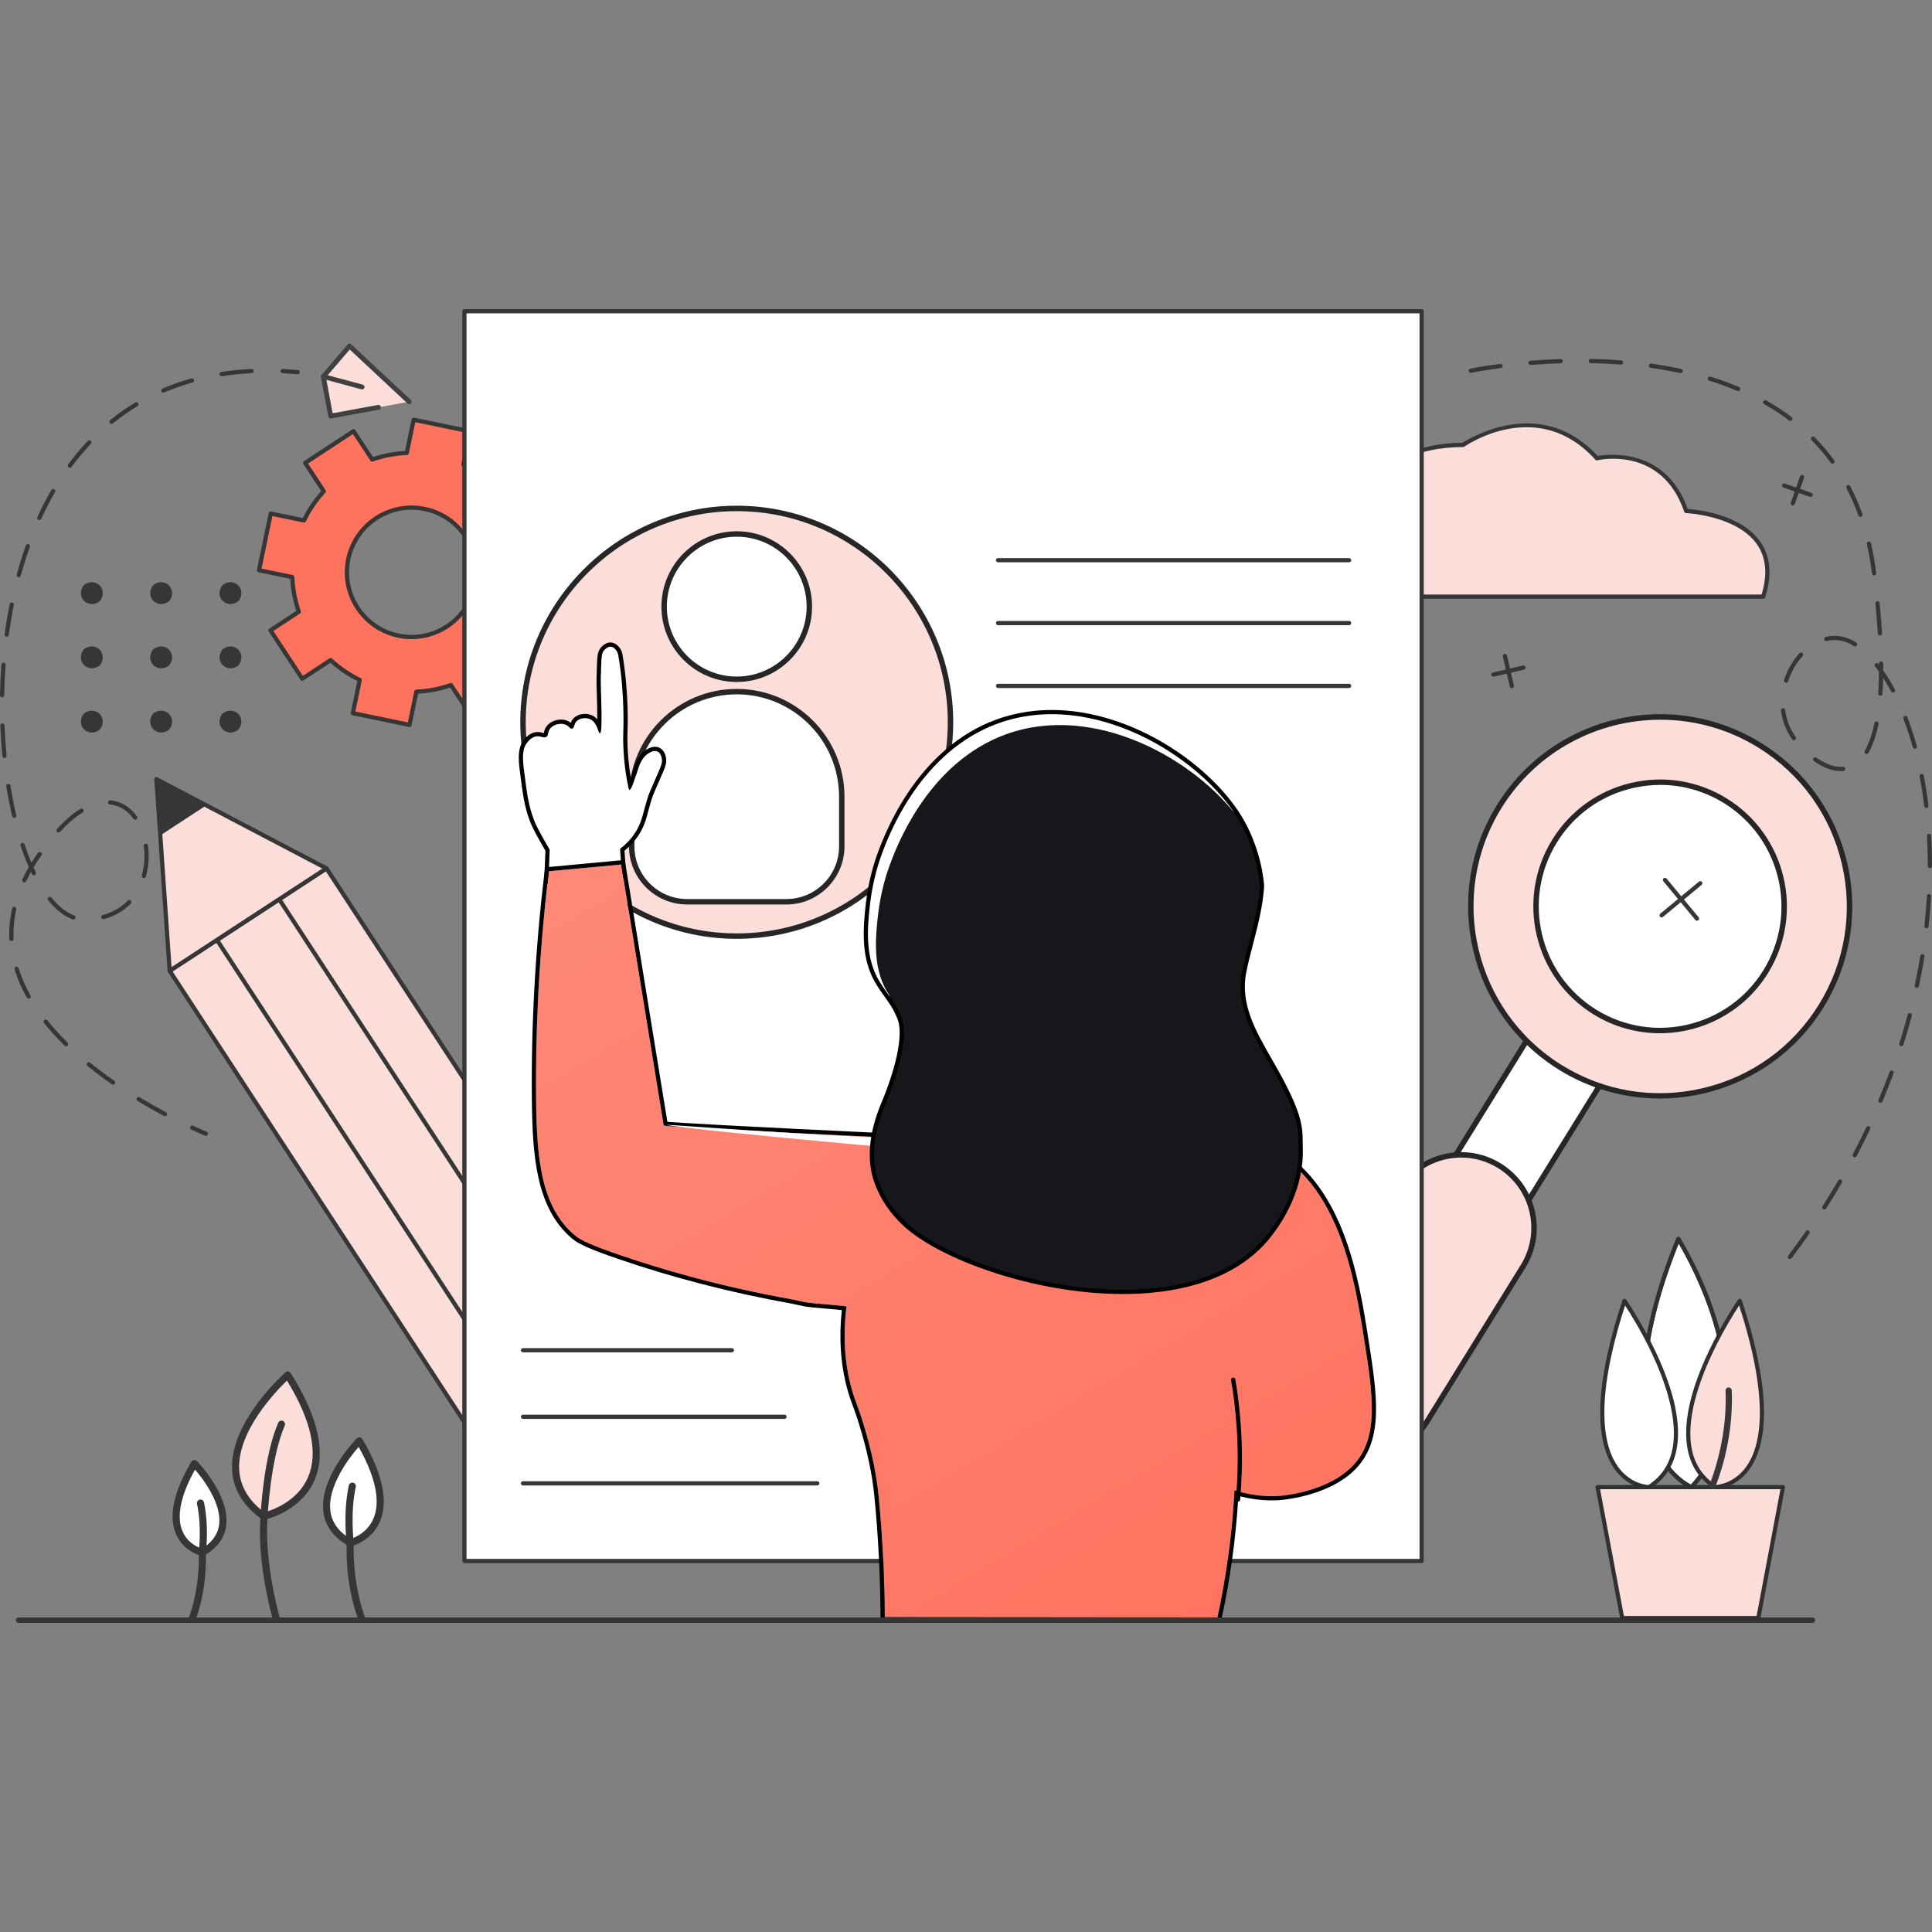 <?xml version="1.0" encoding="UTF-8"?>
<svg xmlns="http://www.w3.org/2000/svg" width="400" height="400" viewBox="0 0 400 400" fill="none">
  <rect x="0" y="0" width="400" height="400" fill="#808080" stroke="none"/>
  <g clip-path="url(#clip0_12_1533)">
    <path d="M258.702 123.536C258.702 123.536 257.137 103.885 279.259 109.392C279.259 109.392 281.823 92.121 302.918 92.121C302.918 92.121 318.408 81.357 330.619 94.874C330.619 94.874 344.29 91.689 349.108 105.797C349.108 105.797 370.452 106.64 365.04 123.536H258.702Z" fill="#FBDDD9"></path>
    <path d="M365.04 123.972H258.702C258.474 123.972 258.285 123.798 258.266 123.57C258.24 123.239 257.681 115.408 262.956 110.934C266.541 107.895 271.91 107.196 278.919 108.859C279.537 106.064 283.643 91.748 302.786 91.683C304.251 90.729 319.036 81.645 330.776 94.398C332.697 94.054 344.826 92.438 349.424 105.377C351.235 105.496 360.409 106.377 364.467 112.176C366.593 115.214 366.926 119.081 365.457 123.669C365.399 123.85 365.231 123.972 365.04 123.972ZM259.121 123.098H364.718C365.991 118.92 365.666 115.416 363.753 112.68C359.587 106.721 349.195 106.238 349.09 106.234C348.91 106.227 348.753 106.11 348.695 105.939C344.063 92.378 331.26 95.173 330.717 95.299C330.565 95.335 330.402 95.284 330.294 95.166C318.488 82.098 303.787 92.05 303.167 92.479C303.094 92.53 303.007 92.556 302.917 92.556C282.461 92.556 279.794 108.766 279.691 109.455C279.673 109.577 279.604 109.686 279.502 109.754C279.4 109.822 279.274 109.845 279.153 109.814C272.218 108.087 266.959 108.687 263.525 111.596C259.246 115.222 259.084 121.459 259.121 123.097V123.098Z" fill="#363636"></path>
    <path d="M67.585 179.797L35.13 201.004L108.941 314.063L141.396 292.857L67.585 179.797Z" fill="#FBDDD9"></path>
    <path d="M108.951 314.491C108.808 314.491 108.668 314.421 108.584 314.293L34.767 201.237C34.704 201.14 34.681 201.022 34.705 200.908C34.728 200.794 34.797 200.695 34.894 200.632L67.348 179.424C67.55 179.292 67.821 179.349 67.953 179.552L141.77 292.607C141.833 292.704 141.855 292.822 141.832 292.936C141.808 293.05 141.739 293.149 141.642 293.212L109.188 314.42C109.115 314.468 109.032 314.492 108.95 314.492L108.951 314.491ZM35.739 201.124L109.078 313.448L140.799 292.718L67.46 180.394L35.739 201.124Z" fill="#363636"></path>
    <path d="M118.734 308.097C118.703 308.097 118.674 308.095 118.643 308.089C118.531 308.065 118.43 307.996 118.368 307.899L44.551 194.844C44.419 194.641 44.475 194.37 44.677 194.239L57.564 185.816C57.66 185.754 57.779 185.733 57.893 185.755C58.006 185.778 58.106 185.847 58.169 185.944L131.986 299C132.117 299.202 132.061 299.473 131.859 299.604L118.971 308.027C118.9 308.073 118.817 308.097 118.733 308.097H118.734ZM45.522 194.732L118.861 307.056L131.017 299.112L57.678 186.788L45.522 194.732Z" fill="#363636"></path>
    <path d="M67.587 179.789L35.134 200.998L33.185 172.962L32.376 161.316L42.71 166.738L67.587 179.789Z" fill="#FBDDD9"></path>
    <path d="M42.71 166.738L33.185 172.962L32.376 161.316L42.71 166.738Z" fill="#363636"></path>
    <path d="M35.133 201.435C35.066 201.435 34.999 201.42 34.938 201.389C34.799 201.321 34.708 201.183 34.697 201.028L31.939 161.348C31.927 161.19 32.004 161.039 32.136 160.951C32.27 160.865 32.438 160.857 32.578 160.931L67.79 179.403C67.927 179.475 68.016 179.614 68.023 179.77C68.03 179.925 67.956 180.072 67.826 180.156L35.372 201.365C35.3 201.412 35.216 201.436 35.134 201.436L35.133 201.435ZM32.865 162.069L35.517 200.225L66.725 179.831L32.865 162.069Z" fill="#363636"></path>
    <path d="M114.364 130.651L116.795 118.92L109.915 117.494C109.819 115.017 109.347 112.605 108.548 110.326L114.422 106.467L107.849 96.452L101.974 100.311C100.202 98.671 98.178 97.28 95.944 96.207L97.37 89.324L85.644 86.893L84.218 93.774C81.742 93.87 79.331 94.343 77.053 95.143L73.195 89.266L63.185 95.842L67.042 101.719C65.403 103.493 64.012 105.517 62.939 107.753L56.061 106.327L53.63 118.057L60.509 119.483C60.605 121.96 61.077 124.372 61.877 126.651L56.003 130.51L62.576 140.525L68.451 136.666C70.223 138.306 72.247 139.698 74.481 140.771L73.056 147.653L84.782 150.084L86.208 143.201C88.684 143.105 91.095 142.633 93.373 141.833L97.231 147.71L107.241 141.134L103.384 135.257C105.023 133.484 106.414 131.459 107.487 129.224L114.366 130.651H114.364ZM98.325 121.208C98.025 122.66 97.501 124.006 96.794 125.221C96.475 125.771 96.118 126.295 95.729 126.788C93.936 129.061 91.441 130.699 88.644 131.442C88.037 131.604 87.416 131.723 86.783 131.797C85.388 131.962 83.945 131.909 82.495 131.607C81.044 131.307 79.698 130.782 78.484 130.075C77.933 129.756 77.41 129.4 76.918 129.01C74.645 127.216 73.008 124.721 72.265 121.922C72.103 121.315 71.984 120.694 71.911 120.06C71.745 118.665 71.799 117.222 72.1 115.77C72.4 114.319 72.925 112.973 73.631 111.758C73.95 111.207 74.307 110.684 74.696 110.191C76.49 107.917 78.984 106.279 81.781 105.536C82.388 105.374 83.009 105.255 83.642 105.182C85.037 105.016 86.48 105.07 87.93 105.371C89.381 105.672 90.727 106.196 91.941 106.903C92.492 107.222 93.015 107.579 93.508 107.968C95.78 109.763 97.417 112.258 98.16 115.056C98.322 115.663 98.441 116.285 98.514 116.918C98.679 118.313 98.626 119.757 98.325 121.208Z" fill="#FF725E"></path>
    <path d="M84.783 150.523C84.753 150.523 84.724 150.52 84.693 150.513L72.968 148.082C72.731 148.033 72.579 147.802 72.628 147.565L73.985 141.015C71.965 140.011 70.092 138.735 68.407 137.219L62.815 140.892C62.613 141.025 62.343 140.967 62.21 140.766L55.637 130.751C55.573 130.654 55.551 130.536 55.574 130.422C55.597 130.308 55.665 130.209 55.762 130.145L61.353 126.473C60.633 124.325 60.207 122.098 60.088 119.843L53.541 118.486C53.427 118.463 53.328 118.395 53.264 118.298C53.201 118.2 53.179 118.083 53.202 117.969L55.632 106.238C55.681 106.002 55.914 105.851 56.148 105.899L62.695 107.256C63.699 105.237 64.974 103.362 66.49 101.676L62.818 96.083C62.754 95.986 62.732 95.868 62.755 95.754C62.779 95.64 62.846 95.541 62.943 95.477L72.954 88.901C73.157 88.767 73.427 88.825 73.559 89.026L77.231 94.621C79.379 93.899 81.606 93.474 83.857 93.355L85.215 86.805C85.263 86.568 85.494 86.416 85.731 86.466L97.457 88.898C97.693 88.947 97.845 89.177 97.796 89.414L96.44 95.964C98.46 96.968 100.332 98.244 102.018 99.76L107.61 96.087C107.705 96.023 107.824 96 107.937 96.024C108.051 96.047 108.15 96.115 108.214 96.212L114.788 106.227C114.851 106.325 114.873 106.442 114.85 106.556C114.827 106.67 114.759 106.769 114.662 106.833L109.071 110.506C109.792 112.653 110.218 114.88 110.336 117.135L116.883 118.493C116.997 118.517 117.096 118.584 117.16 118.682C117.224 118.779 117.245 118.897 117.223 119.011L114.792 130.741C114.744 130.978 114.509 131.129 114.276 131.08L107.729 129.723C106.725 131.744 105.45 133.618 103.935 135.303L107.607 140.897C107.67 140.994 107.692 141.112 107.669 141.226C107.646 141.339 107.578 141.439 107.481 141.502L97.47 148.079C97.374 148.141 97.255 148.164 97.142 148.141C97.028 148.118 96.929 148.05 96.866 147.953L93.194 142.36C91.045 143.081 88.819 143.507 86.568 143.625L85.211 150.175C85.168 150.381 84.986 150.524 84.784 150.524L84.783 150.523ZM73.573 147.315L84.442 149.568L85.78 143.114C85.82 142.917 85.99 142.774 86.19 142.766C88.585 142.673 90.953 142.22 93.227 141.422C93.418 141.356 93.626 141.426 93.737 141.595L97.355 147.107L106.636 141.01L103.018 135.499C102.907 135.331 102.926 135.109 103.062 134.962C104.698 133.191 106.054 131.198 107.091 129.035C107.179 128.855 107.379 128.755 107.574 128.797L114.025 130.134L116.279 119.26L109.827 117.923C109.63 117.882 109.487 117.712 109.478 117.511C109.384 115.113 108.933 112.745 108.135 110.47C108.068 110.281 108.14 110.071 108.307 109.96L113.817 106.34L107.723 97.057L102.213 100.676C102.046 100.787 101.824 100.769 101.677 100.632C99.908 98.995 97.916 97.639 95.754 96.6C95.574 96.513 95.475 96.314 95.516 96.117L96.853 89.664L85.983 87.41L84.645 93.864C84.605 94.06 84.435 94.203 84.235 94.211C81.84 94.304 79.473 94.757 77.197 95.555C77.012 95.624 76.798 95.552 76.688 95.383L73.07 89.871L63.789 95.967L67.407 101.479C67.518 101.647 67.5 101.868 67.363 102.016C65.727 103.786 64.371 105.78 63.334 107.942C63.247 108.123 63.045 108.221 62.851 108.18L56.4 106.843L54.147 117.717L60.599 119.055C60.796 119.095 60.938 119.265 60.947 119.466C61.041 121.864 61.493 124.233 62.291 126.507C62.357 126.696 62.286 126.907 62.118 127.017L56.608 130.637L62.703 139.921L68.212 136.301C68.379 136.191 68.601 136.209 68.748 136.345C70.517 137.982 72.51 139.338 74.671 140.376C74.852 140.464 74.951 140.663 74.909 140.859L73.573 147.313V147.315ZM85.224 132.326C84.282 132.326 83.339 132.229 82.406 132.035C80.94 131.731 79.546 131.199 78.265 130.453C77.707 130.13 77.163 129.76 76.648 129.354C74.313 127.509 72.608 124.91 71.844 122.034C71.676 121.405 71.553 120.757 71.478 120.111C71.303 118.64 71.369 117.15 71.673 115.682C71.978 114.213 72.51 112.819 73.254 111.539C73.578 110.977 73.949 110.432 74.355 109.921C76.196 107.585 78.794 105.879 81.669 105.115C82.3 104.946 82.948 104.823 83.592 104.748C85.064 104.572 86.553 104.638 88.02 104.943C89.486 105.247 90.88 105.779 92.161 106.524C92.722 106.849 93.266 107.219 93.779 107.625C96.114 109.469 97.819 112.068 98.582 114.943C98.75 115.573 98.873 116.22 98.948 116.867C99.123 118.338 99.057 119.829 98.753 121.297C98.449 122.766 97.917 124.159 97.173 125.439C96.848 126.001 96.477 126.545 96.072 127.058C94.23 129.393 91.632 131.1 88.757 131.863C88.126 132.032 87.479 132.155 86.834 132.231C86.299 132.294 85.761 132.326 85.224 132.326ZM85.203 105.527C84.698 105.527 84.195 105.557 83.693 105.617C83.09 105.687 82.485 105.802 81.894 105.96C79.2 106.676 76.766 108.275 75.041 110.464C74.661 110.944 74.315 111.453 74.01 111.979C73.312 113.179 72.815 114.484 72.529 115.86C72.245 117.235 72.183 118.633 72.347 120.01C72.417 120.616 72.533 121.221 72.69 121.81C73.405 124.505 75.003 126.94 77.191 128.667C77.673 129.048 78.182 129.395 78.705 129.697C79.906 130.396 81.211 130.894 82.585 131.179C83.958 131.464 85.353 131.525 86.734 131.362C87.338 131.291 87.942 131.176 88.533 131.018C91.228 130.302 93.661 128.704 95.386 126.515C95.766 126.035 96.113 125.525 96.417 125C97.115 123.8 97.612 122.495 97.898 121.118C98.183 119.743 98.245 118.346 98.081 116.968C98.009 116.362 97.894 115.756 97.737 115.167C97.023 112.473 95.425 110.037 93.237 108.31C92.756 107.931 92.247 107.583 91.722 107.28C90.522 106.582 89.216 106.083 87.842 105.798C86.969 105.617 86.085 105.526 85.204 105.526L85.203 105.527Z" fill="#363636"></path>
    <path d="M59.576 284.863C59.576 284.863 39.071 302.876 54.57 314.092C54.57 314.092 75.3 309.805 59.576 284.863Z" fill="#FBDDD9"></path>
    <path d="M57.21 335.861C56.891 335.861 56.597 335.652 56.504 335.33C56.366 334.855 53.134 323.577 53.946 313.871C53.98 313.466 54.336 313.165 54.74 313.199C55.145 313.233 55.445 313.589 55.411 313.993C54.622 323.424 57.883 334.807 57.915 334.921C58.028 335.311 57.804 335.718 57.415 335.832C57.346 335.852 57.277 335.862 57.21 335.862V335.861Z" fill="#363636"></path>
    <path d="M54.567 314.653C54.414 314.653 54.263 314.605 54.136 314.514C50.289 311.73 48.242 308.286 48.053 304.28C47.855 300.09 49.66 295.419 53.42 290.396C56.188 286.698 58.97 284.239 59.087 284.136C59.249 283.993 59.464 283.93 59.677 283.961C59.89 283.991 60.079 284.114 60.193 284.296C65.875 293.307 67.539 300.738 65.14 306.381C62.329 312.994 55.025 314.574 54.714 314.638C54.665 314.647 54.615 314.652 54.566 314.652L54.567 314.653ZM59.42 285.836C57.082 288.081 49.146 296.314 49.521 304.214C49.684 307.656 51.435 310.651 54.725 313.121C56.086 312.754 61.599 310.975 63.794 305.793C65.92 300.774 64.448 294.062 59.42 285.836Z" fill="#363636"></path>
    <path d="M54.68 314.667C54.669 314.667 54.658 314.667 54.647 314.667C54.242 314.648 53.928 314.305 53.946 313.899C53.969 313.403 54.53 301.664 57.605 294.566C57.766 294.193 58.2 294.022 58.572 294.184C58.944 294.345 59.116 294.778 58.954 295.151C55.985 302.004 55.419 313.847 55.414 313.966C55.397 314.361 55.072 314.668 54.681 314.668L54.68 314.667Z" fill="#363636"></path>
    <path d="M39.819 335.79C39.726 335.79 39.632 335.772 39.54 335.734C39.165 335.58 38.985 335.15 39.14 334.775C39.176 334.687 41.587 328.674 41.106 320.35C41.083 319.944 41.392 319.596 41.797 319.573C42.204 319.551 42.55 319.859 42.574 320.264C43.076 328.961 40.605 335.078 40.5 335.334C40.383 335.618 40.109 335.79 39.819 335.79Z" fill="#363636"></path>
    <path d="M40.245 303.021C40.245 303.021 53.06 315.428 41.641 321.348C41.641 321.348 31.649 320.098 39.896 303.337L40.245 303.021H40.245Z" fill="white"></path>
    <path d="M41.889 322.153C41.835 322.153 41.78 322.147 41.727 322.135C41.575 322.101 38.01 321.256 36.441 317.626C34.855 313.952 35.922 308.914 39.612 302.648C39.728 302.45 39.93 302.319 40.158 302.291C40.387 302.265 40.613 302.344 40.773 302.508C41.056 302.8 47.709 309.726 46.811 315.979C46.447 318.51 44.913 320.554 42.25 322.057C42.139 322.12 42.014 322.153 41.889 322.153ZM40.378 304.267C37.392 309.616 36.493 314.013 37.782 317.023C38.835 319.485 41.027 320.381 41.788 320.626C43.872 319.377 45.072 317.745 45.355 315.771C45.996 311.309 41.998 306.148 40.378 304.267Z" fill="#363636"></path>
    <path d="M41.89 322.153C41.858 322.153 41.828 322.151 41.797 322.147C41.394 322.096 41.109 321.728 41.16 321.325C41.167 321.273 41.81 316.054 40.789 311.354C40.703 310.957 40.954 310.566 41.352 310.479C41.749 310.393 42.14 310.645 42.226 311.042C43.302 315.995 42.648 321.288 42.619 321.51C42.572 321.882 42.256 322.153 41.891 322.153H41.89Z" fill="#363636"></path>
    <path d="M74.876 335.79C74.587 335.79 74.313 335.618 74.196 335.334C74.076 335.042 71.251 328.049 71.825 318.099C71.849 317.693 72.193 317.384 72.601 317.408C73.007 317.431 73.316 317.779 73.292 318.184C72.738 327.781 75.527 334.706 75.555 334.775C75.709 335.15 75.529 335.58 75.154 335.734C75.063 335.771 74.968 335.789 74.875 335.789L74.876 335.79Z" fill="#363636"></path>
    <path d="M74.388 298.318C74.388 298.318 59.693 312.547 72.787 319.336C72.787 319.336 84.246 317.903 74.788 298.681L74.388 298.318Z" fill="white"></path>
    <path d="M72.504 320.15C72.379 320.15 72.254 320.118 72.143 320.055C69.12 318.348 67.379 316.03 66.966 313.164C65.944 306.043 73.538 298.139 73.862 297.806C74.022 297.642 74.247 297.562 74.476 297.589C74.704 297.616 74.905 297.748 75.022 297.945C79.237 305.099 80.458 310.845 78.653 315.025C76.876 319.138 72.838 320.094 72.667 320.133C72.613 320.144 72.559 320.15 72.505 320.15H72.504ZM74.255 299.561C72.459 301.628 67.665 307.71 68.421 312.957C68.754 315.266 70.159 317.171 72.601 318.622C73.441 318.351 76.079 317.296 77.311 314.421C78.01 312.79 78.165 310.81 77.772 308.538C77.32 305.921 76.138 302.904 74.255 299.561Z" fill="#363636"></path>
    <path d="M72.503 320.15C72.139 320.15 71.822 319.879 71.775 319.508C71.742 319.253 70.993 313.201 72.223 307.539C72.31 307.142 72.7 306.89 73.098 306.976C73.495 307.063 73.746 307.455 73.66 307.851C72.484 313.269 73.225 319.262 73.233 319.322C73.284 319.724 73 320.093 72.597 320.144C72.566 320.148 72.534 320.149 72.503 320.149V320.15Z" fill="#363636"></path>
    <path d="M284.893 282.669C280.727 280.087 279.441 274.616 282.021 270.447L320.556 208.199L335.644 217.548L297.11 279.795C294.529 283.964 289.06 285.25 284.893 282.669Z" fill="white"></path>
    <path d="M289.548 284.566C287.813 284.566 286.109 284.084 284.597 283.148C280.174 280.407 278.804 274.577 281.543 270.151L320.077 207.904C320.156 207.777 320.281 207.687 320.426 207.652C320.571 207.618 320.724 207.644 320.851 207.721L335.94 217.07C336.203 217.233 336.284 217.58 336.121 217.844L297.587 280.092C296.26 282.236 294.178 283.734 291.724 284.311C291.002 284.481 290.271 284.566 289.547 284.566H289.548ZM320.738 208.973L282.499 270.743C280.085 274.641 281.292 279.777 285.189 282.19C287.076 283.36 289.306 283.724 291.467 283.216C293.628 282.707 295.463 281.388 296.632 279.499L334.871 217.729L320.738 208.972V208.973Z" fill="#262626"></path>
    <path d="M371.43 215.395C386.741 200.078 386.741 175.244 371.43 159.927C356.12 144.61 331.297 144.61 315.986 159.927C300.676 175.244 300.676 200.078 315.986 215.395C331.297 230.712 356.12 230.712 371.43 215.395Z" fill="#FBDDD9"></path>
    <path d="M343.644 227.435C336.501 227.435 329.277 225.515 322.77 221.484C304.129 209.933 298.355 185.364 309.9 166.714C315.493 157.68 324.267 151.365 334.608 148.933C344.949 146.501 355.616 148.244 364.647 153.838C373.677 159.433 379.989 168.212 382.421 178.556C384.851 188.901 383.11 199.573 377.517 208.607C370 220.748 356.967 227.434 343.644 227.434V227.435ZM343.771 149.012C330.824 149.012 318.16 155.507 310.856 167.307C299.637 185.43 305.248 209.304 323.363 220.528C332.138 225.965 342.505 227.658 352.552 225.295C362.6 222.931 371.127 216.796 376.562 208.016C381.997 199.237 383.689 188.866 381.327 178.814C378.966 168.762 372.831 160.232 364.056 154.795C357.736 150.877 350.713 149.012 343.773 149.012H343.771Z" fill="#262626"></path>
    <path d="M361.877 205.838C371.912 195.799 371.912 179.523 361.877 169.484C351.843 159.445 335.574 159.445 325.539 169.484C315.505 179.523 315.505 195.799 325.539 205.838C335.574 215.876 351.843 215.876 361.877 205.838Z" fill="white"></path>
    <path d="M343.665 213.922C338.949 213.922 334.179 212.655 329.883 209.994C317.575 202.368 313.764 186.145 321.386 173.831C325.079 167.865 330.873 163.696 337.7 162.09C344.528 160.485 351.572 161.635 357.535 165.329C369.843 172.955 373.655 189.178 366.033 201.492C361.07 209.509 352.464 213.922 343.666 213.922H343.665ZM343.756 162.508C341.826 162.508 339.883 162.732 337.957 163.184C331.422 164.721 325.876 168.712 322.341 174.422C315.044 186.209 318.694 201.737 330.475 209.037C342.257 216.338 357.778 212.686 365.076 200.9C372.373 189.113 368.723 173.584 356.941 166.284C352.915 163.79 348.374 162.508 343.755 162.508H343.756Z" fill="#262626"></path>
    <path d="M274.633 299.242C267.544 294.85 265.356 285.539 269.746 278.447L289.673 246.258C294.063 239.166 303.37 236.977 310.459 241.37C317.548 245.763 319.736 255.074 315.346 262.165L295.42 294.354C291.029 301.447 281.722 303.636 274.633 299.242Z" fill="#FBDDD9"></path>
    <path d="M282.558 302.063C279.745 302.063 276.9 301.307 274.338 299.719C266.997 295.171 264.723 285.495 269.269 278.15L289.197 245.961C291.399 242.403 294.855 239.916 298.928 238.958C302.998 238.001 307.201 238.686 310.757 240.89C318.098 245.438 320.372 255.115 315.826 262.46L295.899 294.649C292.939 299.43 287.806 302.063 282.559 302.063H282.558ZM302.538 239.663C301.422 239.663 300.298 239.792 299.184 240.054C295.404 240.943 292.196 243.252 290.152 246.554L270.224 278.743C266.004 285.561 268.115 294.543 274.93 298.764C281.745 302.985 290.722 300.874 294.942 294.057L314.869 261.869C319.089 255.051 316.978 246.07 310.163 241.847C307.835 240.405 305.209 239.663 302.537 239.663H302.538Z" fill="#262626"></path>
    <path d="M294.338 64.437H96.149V323.189H294.338V64.437Z" fill="white"></path>
    <path d="M294.339 323.626H96.149C95.908 323.626 95.712 323.43 95.712 323.189V64.437C95.712 64.195 95.908 64 96.149 64H294.339C294.58 64 294.776 64.195 294.776 64.437V323.189C294.776 323.431 294.58 323.626 294.339 323.626ZM96.586 322.752H293.901V64.875H96.586V322.752Z" fill="#363636"></path>
    <path d="M279.322 116.421H206.63C206.388 116.421 206.193 116.226 206.193 115.984C206.193 115.743 206.388 115.547 206.63 115.547H279.322C279.563 115.547 279.759 115.743 279.759 115.984C279.759 116.226 279.563 116.421 279.322 116.421Z" fill="#363636"></path>
    <path d="M279.322 129.435H206.63C206.388 129.435 206.193 129.24 206.193 128.998C206.193 128.756 206.388 128.561 206.63 128.561H279.322C279.563 128.561 279.759 128.756 279.759 128.998C279.759 129.24 279.563 129.435 279.322 129.435Z" fill="#363636"></path>
    <path d="M279.322 142.449H206.63C206.388 142.449 206.193 142.253 206.193 142.012C206.193 141.77 206.388 141.575 206.63 141.575H279.322C279.563 141.575 279.759 141.77 279.759 142.012C279.759 142.253 279.563 142.449 279.322 142.449Z" fill="#363636"></path>
    <path d="M151.518 279.991H108.281C108.04 279.991 107.844 279.795 107.844 279.554C107.844 279.312 108.04 279.117 108.281 279.117H151.518C151.76 279.117 151.955 279.312 151.955 279.554C151.955 279.795 151.76 279.991 151.518 279.991Z" fill="#363636"></path>
    <path d="M162.422 293.771H108.281C108.04 293.771 107.844 293.575 107.844 293.334C107.844 293.092 108.04 292.897 108.281 292.897H162.422C162.664 292.897 162.859 293.092 162.859 293.334C162.859 293.575 162.664 293.771 162.422 293.771Z" fill="#363636"></path>
    <path d="M169.213 307.549H108.28C108.039 307.549 107.843 307.354 107.843 307.113C107.843 306.871 108.039 306.676 108.28 306.676H169.213C169.455 306.676 169.65 306.871 169.65 307.113C169.65 307.354 169.455 307.549 169.213 307.549Z" fill="#363636"></path>
    <path d="M183.828 180.846C201.111 163.556 201.111 135.524 183.828 118.234C166.545 100.944 138.525 100.944 121.242 118.234C103.96 135.524 103.96 163.556 121.242 180.846C138.525 198.136 166.545 198.136 183.828 180.846Z" fill="#FBDDD9"></path>
    <path d="M152.536 194.375C127.823 194.375 107.719 174.262 107.719 149.539C107.719 124.816 127.824 104.703 152.536 104.703C177.247 104.703 197.352 124.817 197.352 149.539C197.352 174.261 177.248 194.375 152.536 194.375ZM152.536 105.828C128.444 105.828 108.842 125.437 108.842 149.539C108.842 173.641 128.443 193.251 152.536 193.251C176.629 193.251 196.228 173.642 196.228 149.539C196.228 125.436 176.628 105.828 152.536 105.828Z" fill="#262626"></path>
    <path d="M163.166 136.23C169.037 130.357 169.037 120.834 163.166 114.961C157.295 109.087 147.776 109.087 141.906 114.961C136.035 120.834 136.035 130.357 141.906 136.23C147.776 142.103 157.295 142.103 163.166 136.23Z" fill="white"></path>
    <path d="M152.536 141.197C143.936 141.197 136.941 134.198 136.941 125.596C136.941 116.994 143.936 109.993 152.536 109.993C161.135 109.993 168.13 116.993 168.13 125.596C168.13 134.199 161.135 141.197 152.536 141.197ZM152.536 111.118C144.556 111.118 138.064 117.613 138.064 125.596C138.064 133.578 144.556 140.073 152.536 140.073C160.516 140.073 167.007 133.578 167.007 125.596C167.007 117.613 160.515 111.118 152.536 111.118Z" fill="#262626"></path>
    <path d="M162.809 186.702H142.261C135.926 186.702 130.79 181.565 130.79 175.226V164.948C130.79 152.933 140.525 143.193 152.535 143.193C164.544 143.193 174.28 152.933 174.28 164.948V175.226C174.28 181.564 169.144 186.702 162.809 186.702Z" fill="white"></path>
    <path d="M162.809 187.264H142.262C135.627 187.264 130.228 181.863 130.228 175.226V164.948C130.228 152.643 140.235 142.632 152.535 142.632C164.834 142.632 174.841 152.643 174.841 164.948V175.226C174.841 181.864 169.444 187.264 162.808 187.264H162.809ZM152.536 143.756C140.855 143.756 131.352 153.263 131.352 164.948V175.226C131.352 181.244 136.246 186.14 142.262 186.14H162.809C168.824 186.14 173.718 181.244 173.718 175.226V164.948C173.718 153.263 164.215 143.756 152.536 143.756Z" fill="#262626"></path>
    <path d="M113.565 182.583C113.45 182.583 113.34 182.539 113.258 182.457C113.17 182.371 113.122 182.251 113.128 182.128C113.207 180.177 113.286 178.147 113.367 176.025L112.805 175.043C111.599 172.938 110.647 171.275 110.104 169.811C108.966 166.737 108.663 164.335 108.058 159.55C107.756 157.146 107.591 154.864 108.886 153.359C109.233 152.955 109.88 152.203 110.922 152.029C111.065 152.006 111.2 151.996 111.33 151.996C111.697 151.996 112.009 152.077 112.261 152.143C112.436 152.189 112.588 152.229 112.706 152.229C112.776 152.229 112.827 152.215 112.881 152.181C112.972 152.124 112.995 152.066 113.051 151.767C113.104 151.481 113.177 151.09 113.476 150.674C114.026 149.909 115.079 149.414 116.159 149.414C116.546 149.414 116.905 149.479 117.227 149.608C117.667 149.783 117.951 150.046 118.158 150.237C118.24 150.312 118.35 150.415 118.393 150.431C118.378 150.402 118.436 150.224 118.474 150.106C118.579 149.787 118.722 149.351 119.106 148.98C119.589 148.512 120.322 148.243 121.12 148.243C121.619 148.243 122.094 148.352 122.492 148.556C123.347 148.995 123.79 149.848 124.063 150.536C124.07 150.398 124.076 150.242 124.08 150.063C124.139 147.803 124.062 145.44 124.002 143.542C123.963 142.344 123.93 141.309 123.943 140.641L123.95 140.351C123.958 139.925 123.981 139.047 124.028 137.794L124.033 137.67C124.03 137.647 124.033 137.604 124.034 137.582C124.101 136.085 124.134 135.334 124.485 134.727C124.681 134.386 124.944 134.097 125.267 133.867C125.516 133.697 125.862 133.462 126.343 133.454C127.401 133.454 128.023 134.495 128.091 134.614C128.204 134.8 128.362 135.122 128.435 135.542C129.859 143.89 129.483 151.484 129.48 151.56C129.477 151.612 129.247 156.934 130.467 162.603C130.614 162.26 130.821 161.709 131.101 160.825C131.386 160.132 131.522 159.671 131.642 159.263C131.819 158.667 131.97 158.153 132.445 157.324C132.767 156.762 133.156 156.18 133.826 155.724C134.07 155.557 134.815 155.051 135.613 155.051C135.875 155.051 136.122 155.106 136.343 155.213C137.141 155.601 137.353 156.512 137.423 156.81C137.671 157.883 137.297 158.732 136.476 160.595L136.408 160.749C135.292 163.279 134.733 164.548 134.495 165.346C134.143 166.519 133.944 167.258 133.752 167.966C133.65 168.344 133.55 168.714 133.431 169.134C132.658 171.88 131.154 174.107 128.836 175.935C128.964 177.705 129.088 179.482 129.21 181.262C129.217 181.379 129.179 181.494 129.101 181.581C129.023 181.67 128.914 181.722 128.798 181.729C128.798 181.729 113.571 182.583 113.563 182.583H113.565Z" fill="white"></path>
    <path d="M126.375 133.891C127.151 133.891 127.66 134.738 127.712 134.83C127.932 135.191 127.991 135.534 128.005 135.619C129.437 144.012 129.044 151.537 129.044 151.537C129.044 151.537 128.775 157.25 130.163 163.251C130.184 163.343 130.231 163.516 130.329 163.534C130.335 163.535 130.341 163.536 130.345 163.536C130.64 163.536 131.123 162.205 131.517 160.957C132.19 159.33 132.051 158.888 132.824 157.542C133.186 156.909 133.535 156.452 134.071 156.087C134.29 155.937 134.951 155.489 135.612 155.489C135.795 155.489 135.978 155.523 136.152 155.607C136.764 155.904 136.94 156.665 136.997 156.913C137.203 157.803 136.929 158.485 136.076 160.419C134.912 163.061 134.327 164.381 134.075 165.222C133.534 167.023 133.352 167.808 133.01 169.017C132.488 170.87 131.408 173.419 128.382 175.736C128.517 177.582 128.646 179.436 128.774 181.295L113.563 182.148C113.642 180.158 113.724 178.087 113.806 175.918C112.32 173.307 111.132 171.332 110.513 169.66C109.392 166.634 109.092 164.255 108.491 159.497C108.202 157.201 108.027 155.028 109.217 153.646C109.538 153.273 110.109 152.61 110.993 152.463C111.111 152.444 111.222 152.436 111.329 152.436C111.895 152.436 112.32 152.668 112.705 152.668C112.843 152.668 112.977 152.638 113.11 152.555C113.627 152.235 113.322 151.64 113.831 150.932C114.316 150.258 115.272 149.854 116.159 149.854C116.478 149.854 116.788 149.906 117.064 150.016C117.777 150.301 118.003 150.867 118.372 150.867C118.402 150.867 118.433 150.864 118.466 150.856C118.947 150.736 118.791 149.896 119.409 149.296C119.826 148.892 120.476 148.683 121.119 148.683C121.534 148.683 121.946 148.77 122.292 148.947C123.712 149.677 123.831 151.817 124.19 151.817C124.194 151.817 124.199 151.817 124.204 151.816C124.464 151.777 124.501 150.684 124.517 150.077C124.612 146.352 124.345 142.336 124.38 140.652C124.383 140.507 124.385 140.362 124.385 140.362C124.394 139.936 124.417 139.061 124.464 137.811C124.469 137.67 124.474 137.632 124.47 137.602C124.533 136.183 124.566 135.46 124.863 134.947C125.108 134.521 125.421 134.294 125.52 134.223C125.724 134.085 125.992 133.897 126.35 133.891C126.357 133.891 126.366 133.891 126.374 133.891H126.375ZM126.375 133.016C126.368 133.016 126.337 133.016 126.33 133.016C125.727 133.026 125.301 133.315 125.046 133.488C125.04 133.492 125.02 133.506 125.014 133.51C124.64 133.776 124.333 134.113 124.106 134.511C123.702 135.209 123.665 136.045 123.597 137.563C123.596 137.587 123.596 137.611 123.597 137.636V137.663L123.591 137.779C123.544 139.036 123.522 139.916 123.513 140.344L123.507 140.634C123.492 141.316 123.527 142.361 123.565 143.571C123.616 145.152 123.677 147.058 123.662 148.953C123.406 148.648 123.09 148.373 122.692 148.169C122.233 147.932 121.689 147.808 121.12 147.808C120.211 147.808 119.366 148.121 118.801 148.668C118.465 148.995 118.283 149.359 118.166 149.665C117.969 149.505 117.716 149.334 117.389 149.203C117.015 149.054 116.602 148.978 116.159 148.978C114.943 148.978 113.75 149.544 113.12 150.421C112.764 150.917 112.678 151.381 112.621 151.689C112.616 151.717 112.61 151.748 112.604 151.779C112.535 151.765 112.45 151.742 112.371 151.722C112.096 151.65 111.752 151.56 111.33 151.56C111.17 151.56 111.008 151.574 110.85 151.599C109.653 151.799 108.911 152.661 108.555 153.075C107.143 154.716 107.309 157.101 107.625 159.606C108.233 164.427 108.537 166.844 109.694 169.964C110.248 171.462 111.209 173.139 112.425 175.263C112.587 175.545 112.753 175.836 112.923 176.134C112.843 178.212 112.766 180.2 112.689 182.113C112.68 182.359 112.774 182.598 112.949 182.77C113.113 182.932 113.334 183.022 113.563 183.022C113.58 183.022 113.595 183.022 113.612 183.021L128.823 182.168C129.057 182.155 129.275 182.049 129.43 181.873C129.585 181.697 129.662 181.467 129.647 181.235C129.53 179.53 129.411 177.829 129.288 176.134C131.578 174.275 133.073 172.019 133.852 169.254C133.971 168.832 134.071 168.46 134.174 168.079C134.366 167.37 134.564 166.638 134.914 165.473C135.143 164.702 135.698 163.445 136.802 160.94L136.877 160.772C137.712 158.877 138.131 157.927 137.85 156.715C137.634 155.776 137.192 155.139 136.535 154.82C136.253 154.682 135.943 154.614 135.613 154.614C134.683 154.614 133.853 155.177 133.581 155.363C132.839 155.868 132.414 156.499 132.066 157.106C131.565 157.979 131.4 158.542 131.224 159.139C131.101 159.555 130.974 159.986 130.711 160.622C130.701 160.646 130.693 160.669 130.685 160.693C130.655 160.789 130.625 160.882 130.597 160.969C129.728 155.964 129.915 151.628 129.917 151.578C129.933 151.271 130.297 143.852 128.867 135.472C128.784 134.985 128.599 134.607 128.459 134.376C128.339 134.166 127.618 133.017 126.375 133.017V133.016Z" fill="black"></path>
    <path d="M280.046 303.51C285.647 297.731 284.239 288.778 282.393 277.051C280.51 265.078 277.312 244.749 262.227 237.597C259.105 236.117 256.216 235.551 254.197 235.31C249.766 238.228 237.483 245.478 220.345 245.098C205.285 244.764 194.442 238.714 189.882 235.804C148.999 233.893 138.797 233.21 138.48 233.167C138.47 233.166 138.048 233.106 137.492 233.037C137.453 233.032 137.422 233.028 137.41 233.027C134.48 215.014 131.549 197.002 128.617 178.989C123.623 179.454 118.629 179.919 113.635 180.384C111.313 199.671 110.864 215.746 110.994 227.736C111.125 239.71 111.942 249.84 119.048 255.796C120.332 256.872 122.926 257.979 128.251 259.811C136.569 262.674 148.638 266.279 164.126 269.055C164.965 269.238 165.812 269.418 166.668 269.596C168.209 269.914 173.755 270.212 175.257 270.49C174.323 278.014 175.247 283.613 176.258 287.329C177.016 290.112 177.551 290.84 178.747 294.759C180.606 300.844 181.492 305.601 181.9 309.722C182.492 315.685 183.109 324.184 183.177 334.816C206.143 334.834 229.109 334.852 252.075 334.87C252.866 331.223 253.583 327.31 254.174 323.149C254.911 317.956 255.351 313.065 255.584 308.538C257.608 309.184 260.735 309.915 264.547 309.736C264.997 309.715 274.62 309.107 280.046 303.51Z" fill="url(#paint0_linear_12_1533)"></path>
    <path d="M128.617 178.989C131.548 197.002 134.479 215.015 137.411 233.027C137.422 233.029 137.454 233.032 137.492 233.037C138.049 233.105 138.471 233.165 138.481 233.167C138.798 233.211 148.999 233.892 189.882 235.804C194.442 238.714 205.285 244.763 220.345 245.098C220.781 245.107 221.214 245.112 221.644 245.112C238.103 245.112 249.88 238.154 254.198 235.309C256.217 235.551 259.106 236.117 262.228 237.596C277.313 244.75 280.511 265.078 282.395 277.051C284.239 288.778 285.647 297.731 280.047 303.51C274.621 309.107 264.999 309.715 264.548 309.736C264.151 309.755 263.76 309.764 263.377 309.764C260.095 309.764 257.398 309.117 255.586 308.538C255.352 313.064 254.912 317.955 254.175 323.149C253.585 327.309 252.867 331.222 252.078 334.87C229.111 334.852 206.145 334.833 183.179 334.816C183.111 324.185 182.494 315.685 181.902 309.722C181.493 305.602 180.607 300.844 178.749 294.759C177.553 290.84 177.018 290.112 176.26 287.329C175.249 283.612 174.326 278.013 175.259 270.49C173.757 270.211 168.212 269.914 166.67 269.596C165.815 269.419 164.968 269.238 164.128 269.055C148.64 266.279 136.571 262.674 128.253 259.811C122.928 257.979 120.334 256.873 119.05 255.797C111.944 249.841 111.127 239.711 110.996 227.737C110.866 215.747 111.315 199.672 113.637 180.385C118.631 179.92 123.625 179.455 128.619 178.99L128.617 178.989ZM128.618 178.115C128.59 178.115 128.563 178.116 128.537 178.119L122.952 178.638L113.554 179.513C113.144 179.552 112.816 179.871 112.767 180.279C110.842 196.27 109.951 212.239 110.12 227.745C110.245 239.29 110.98 250.174 118.486 256.467C119.845 257.606 122.325 258.697 127.967 260.638C139.331 264.548 151.445 267.67 163.973 269.916C164.784 270.094 165.634 270.274 166.493 270.452C167.357 270.631 169.22 270.788 171.191 270.954C172.32 271.049 173.477 271.146 174.291 271.239C173.667 277.033 174.045 282.52 175.416 287.559C175.812 289.012 176.148 289.921 176.539 290.974C176.911 291.977 177.332 293.113 177.913 295.015C179.582 300.477 180.572 305.178 181.032 309.809C181.822 317.766 182.25 326.182 182.305 334.822C182.307 335.302 182.697 335.69 183.178 335.691L217.63 335.717L252.077 335.744C252.488 335.744 252.844 335.457 252.931 335.054C253.773 331.166 254.482 327.202 255.04 323.272C255.676 318.788 256.131 314.225 256.397 309.691C258.692 310.32 261.035 310.639 263.377 310.639C263.78 310.639 264.188 310.629 264.589 310.61C264.691 310.605 274.914 310.06 280.675 304.12C286.58 298.027 285.114 288.712 283.259 276.916C281.332 264.664 278.106 244.159 262.604 236.808C260.038 235.591 257.244 234.795 254.303 234.443C254.268 234.439 254.234 234.437 254.199 234.437C254.029 234.437 253.861 234.488 253.718 234.582C248.243 238.189 236.795 244.24 221.645 244.24C221.221 244.24 220.796 244.236 220.366 244.227C206.954 243.929 196.642 239.083 190.353 235.071C190.225 234.988 190.076 234.941 189.924 234.934C150.536 233.092 139.191 232.368 138.589 232.302C138.532 232.294 138.379 232.272 138.168 232.245L133.955 206.351L129.48 178.851C129.41 178.425 129.042 178.117 128.618 178.117V178.115Z" fill="black"></path>
    <path d="M220.344 245.101C205.284 244.761 194.438 238.712 189.879 235.805C179.808 235.525 169.951 234.998 153.427 233.92C144.746 233.353 138.098 232.817 138.09 232.906C138.08 233.019 145.131 234.108 189.428 238.067C193.722 241.023 204.734 247.753 220.343 248.224C236.799 248.721 248.764 241.975 253.521 238.88V235.749C248.608 238.892 236.686 245.461 220.343 245.103L220.344 245.101Z" fill="white"></path>
    <path d="M256.324 310.889C256.311 310.889 256.298 310.889 256.285 310.887C256.045 310.867 255.867 310.654 255.888 310.414C256.236 306.421 256.338 302.367 256.19 298.363C256.033 294.14 255.595 289.885 254.889 285.719C254.848 285.482 255.008 285.255 255.246 285.215C255.48 285.174 255.709 285.334 255.749 285.572C256.463 289.776 256.905 294.068 257.063 298.33C257.213 302.37 257.11 306.46 256.758 310.489C256.739 310.717 256.548 310.889 256.324 310.889Z" fill="black"></path>
    <path d="M254.451 235.593C253.794 236.804 243.987 254.169 224.212 255.573C212.02 256.44 199.289 251.008 192.506 241.417C190.934 239.194 189.942 237.115 189.32 235.593C191.182 235.429 199.705 234.539 205.889 230.833C208.632 229.189 209.907 227.682 210.626 226.092C211.141 224.957 211.288 223.952 211.416 222.143C211.513 220.759 211.589 219.036 211.576 217.012C211.567 215.686 211.519 214.233 211.416 212.663H227.421C227.317 214.233 227.27 215.689 227.261 217.012C227.246 219.037 227.324 220.759 227.421 222.143C227.547 223.952 227.696 224.957 228.209 226.092C228.928 227.682 230.203 229.189 232.948 230.833C238.412 234.106 251.632 235.219 254.45 235.593H254.451Z" fill="white"></path>
    <path d="M221.698 255.975C210.06 255.975 198.468 250.389 192.25 241.598C190.968 239.784 189.885 237.804 189.031 235.711C188.993 235.619 189.001 235.515 189.053 235.429C189.106 235.345 189.195 235.289 189.294 235.28C191.65 235.073 199.796 234.119 205.729 230.563C208.131 229.123 209.553 227.704 210.341 225.961C210.839 224.864 210.979 223.889 211.104 222.121C211.221 220.458 211.275 218.74 211.264 217.013C211.254 215.604 211.201 214.147 211.104 212.683C211.098 212.597 211.128 212.511 211.187 212.448C211.246 212.385 211.33 212.349 211.416 212.349H227.421C227.507 212.349 227.591 212.385 227.65 212.448C227.709 212.512 227.74 212.597 227.733 212.684C227.637 214.136 227.583 215.594 227.573 217.014C227.559 218.747 227.612 220.417 227.733 222.122C227.855 223.883 227.994 224.856 228.494 225.963C229.282 227.706 230.704 229.125 233.108 230.565C237.824 233.39 248.428 234.591 252.956 235.103C253.61 235.177 254.133 235.237 254.49 235.284C254.592 235.298 254.682 235.36 254.729 235.453C254.775 235.545 254.774 235.654 254.725 235.744C254.31 236.508 244.352 254.46 224.233 255.888C223.389 255.948 222.542 255.978 221.696 255.978L221.698 255.975ZM189.774 235.865C190.583 237.769 191.588 239.574 192.763 241.236C199.31 250.494 211.935 256.129 224.191 255.26C242.567 253.955 252.328 238.618 253.947 235.847C253.651 235.811 253.295 235.771 252.888 235.725C248.32 235.207 237.621 233.997 232.789 231.101C230.269 229.592 228.769 228.087 227.926 226.219C227.389 225.032 227.235 223.966 227.11 222.164C226.988 220.443 226.935 218.756 226.949 217.009C226.958 215.685 227.004 214.33 227.088 212.976H211.752C211.836 214.34 211.883 215.695 211.891 217.01C211.902 218.752 211.848 220.487 211.73 222.165C211.6 224.012 211.45 225.036 210.913 226.221C210.068 228.087 208.57 229.592 206.051 231.102C200.322 234.536 192.603 235.586 189.774 235.866V235.865Z" fill="black"></path>
    <path d="M241.296 181.005C241.249 181.016 241.211 181.026 241.184 181.033C241.261 178.921 241.137 174.197 238.25 169.408C237.534 168.22 236.003 165.735 233.123 163.737C227.097 159.557 220.01 160.817 217.063 161.342C214.979 161.713 209.048 162.849 203.93 167.624C194.58 176.344 195.997 189.682 196.327 192.78C196.653 195.845 197.983 208.83 208.341 215.057C209.958 216.029 215.407 219.262 222.273 218.1C227.338 217.242 230.622 214.43 232.599 212.693C238.746 207.292 240.707 200.401 241.376 197.285C241.686 197.327 242.134 197.356 242.659 197.268C243.812 197.076 244.57 196.452 245.02 196.071C246.558 194.771 247.231 193.035 247.471 192.317C248.529 189.158 248.652 183.492 245.254 181.545C244.696 181.225 243.42 180.649 241.296 181.004V181.005Z" fill="white"></path>
    <path d="M232.509 267.477C214.061 267.477 194.769 260.264 187.474 253.584C184.664 251.01 182.638 248.025 181.454 244.712C179.835 240.178 180.294 234.778 182.82 228.661C184.127 225.573 188.226 215.154 186.13 210.575L186.073 210.442C185.927 210.092 185.54 209.161 184.869 208.09C184.418 207.37 183.908 206.655 183.415 205.963C182.536 204.726 181.626 203.448 180.971 202.046C178.93 197.676 179.001 192.792 179.737 186.803C180.28 182.381 181.36 178.838 182.171 176.645C186.962 163.685 194.992 154.237 204.783 150.04C208.825 148.308 213.195 147.429 217.775 147.429C234.717 147.429 252.213 159.862 257.925 171.475C260.988 177.7 261.277 183.21 261.287 183.442C261.034 187.523 260.019 191.437 259.037 195.223C258.54 197.136 258.026 199.113 257.623 201.068C256.231 207.817 259.469 213.462 262.897 219.438L263.646 220.747C269.239 230.581 269.254 233.355 269.273 236.566C269.276 236.957 269.278 237.355 269.291 237.774C269.541 245.972 265.313 252.594 262.77 255.811C255.147 265.453 242.11 267.477 232.512 267.477H232.509Z" fill="#15171A"></path>
    <path d="M217.774 147.866C235.032 147.866 252.011 160.443 257.532 171.668C260.588 177.883 260.85 183.462 260.85 183.462C260.473 189.491 258.395 195.163 257.194 200.98C255.663 208.401 259.659 214.621 263.266 220.963C269.49 231.907 268.736 233.959 268.854 237.787C269.137 247.053 263.481 254.206 262.426 255.541C255.801 263.92 244.489 267.04 232.509 267.04C214.596 267.04 195.194 260.062 187.769 253.262C186.34 251.954 183.479 249.083 181.866 244.565C180.734 241.398 180.103 236.385 183.224 228.828C184.064 226.844 188.821 215.4 186.528 210.393C186.449 210.222 186.038 209.132 185.24 207.859C183.978 205.845 182.371 204.007 181.368 201.862C179.424 197.701 179.412 193.04 180.171 186.856C180.782 181.884 182.072 178.175 182.581 176.797C183.867 173.319 189.948 156.875 204.955 150.443C209.13 148.654 213.461 147.868 217.774 147.868V147.866ZM217.774 146.992C213.135 146.992 208.706 147.881 204.61 149.637C194.707 153.882 186.593 163.419 181.761 176.492C180.942 178.703 179.852 182.279 179.303 186.748C178.558 192.812 178.488 197.765 180.575 202.23C181.247 203.668 182.168 204.963 183.059 206.215C183.548 206.901 184.053 207.611 184.498 208.322C185.148 209.359 185.526 210.266 185.668 210.607C185.698 210.677 185.718 210.727 185.732 210.756C187.34 214.266 185.074 222.216 182.418 228.486C179.847 234.713 179.385 240.219 181.042 244.858C182.249 248.238 184.314 251.282 187.179 253.906C194.535 260.643 213.958 267.914 232.509 267.914C242.203 267.914 255.381 265.861 263.112 256.083C265.692 252.819 269.983 246.098 269.729 237.76C269.716 237.345 269.714 236.951 269.711 236.563C269.692 233.291 269.676 230.464 264.027 220.53C263.777 220.092 263.527 219.655 263.277 219.218C259.891 213.316 256.693 207.742 258.052 201.156C258.453 199.214 258.965 197.242 259.46 195.336C260.447 191.529 261.469 187.593 261.724 183.516C261.726 183.484 261.726 183.452 261.724 183.421C261.713 183.185 261.42 177.587 258.318 171.282C255.425 165.4 249.67 159.4 242.527 154.821C234.653 149.772 225.862 146.991 217.775 146.991L217.774 146.992Z" fill="black"></path>
    <path d="M204.954 150.441C189.947 156.874 183.865 173.317 182.581 176.794C182.072 178.174 180.781 181.883 180.17 186.854C179.411 193.037 179.422 197.699 181.367 201.86C182.105 203.439 183.171 204.852 184.186 206.292C184.174 206.231 184.162 206.17 184.15 206.109C183.732 205.463 183.344 204.802 183.02 204.109C181.076 199.948 181.065 195.286 181.823 189.102C182.433 184.132 183.724 180.423 184.234 179.043C185.518 175.566 191.6 159.122 206.607 152.69C224.741 144.916 245.838 156.078 255.588 168.345C246.766 155.262 224.192 142.195 204.954 150.442V150.441Z" fill="white"></path>
    <path d="M375.244 336H3.832C3.522 336 3.271 335.749 3.271 335.437C3.271 335.126 3.522 334.875 3.832 334.875H375.244C375.555 334.875 375.806 335.126 375.806 335.437C375.806 335.749 375.555 336 375.244 336Z" fill="#363636"></path>
    <path d="M369.141 307.893H330.761L335.861 335.011H364.041L369.141 307.893Z" fill="#FBDDD9"></path>
    <path d="M350.195 307.893C350.195 307.893 329.98 299.7 347.472 256.503C347.472 256.503 368.001 288.674 350.195 307.893Z" fill="white"></path>
    <path d="M350.195 308.319C350.141 308.319 350.087 308.31 350.035 308.288C349.822 308.202 344.776 306.084 341.876 298.55C340.188 294.165 339.588 288.839 340.093 282.722C340.721 275.111 343.07 266.236 347.076 256.343C347.136 256.195 347.273 256.093 347.432 256.079C347.591 256.065 347.745 256.14 347.831 256.274C347.883 256.355 353.031 264.491 355.921 274.878C357.623 280.993 358.223 286.687 357.705 291.8C357.056 298.219 354.633 303.731 350.508 308.184C350.425 308.273 350.311 308.32 350.195 308.32V308.319ZM347.549 257.454C338.911 279.151 340.114 291.601 342.671 298.245C345.069 304.473 349.039 306.84 350.091 307.375C358.921 297.619 357.701 284.472 355.104 275.126C352.742 266.626 348.849 259.65 347.549 257.455V257.454Z" fill="#303030"></path>
    <path d="M350.195 308.319C350.141 308.319 350.087 308.31 350.035 308.288C349.822 308.202 344.776 306.084 341.876 298.55C340.188 294.165 339.588 288.839 340.093 282.722C340.721 275.111 343.07 266.236 347.076 256.343C347.136 256.195 347.273 256.093 347.432 256.079C347.591 256.065 347.745 256.14 347.831 256.274C347.883 256.355 353.031 264.491 355.921 274.878C357.623 280.993 358.223 286.687 357.705 291.8C357.056 298.219 354.633 303.731 350.508 308.184C350.425 308.273 350.311 308.32 350.195 308.32V308.319ZM347.549 257.454C338.911 279.151 340.114 291.601 342.671 298.245C345.069 304.473 349.039 306.84 350.091 307.375C358.921 297.619 357.701 284.472 355.104 275.126C352.742 266.626 348.849 259.65 347.549 257.455V257.454Z" fill="#303030"></path>
    <path d="M355.136 307.893C355.136 307.893 372.937 307.857 360.199 269.323C360.199 269.323 340.05 298.345 355.136 307.893Z" fill="white"></path>
    <path d="M364.04 335.437H335.862C335.657 335.437 335.481 335.291 335.443 335.09L330.343 307.972C330.319 307.847 330.353 307.718 330.433 307.62C330.514 307.523 330.634 307.466 330.761 307.466H369.139C369.266 307.466 369.387 307.523 369.467 307.62C369.548 307.717 369.581 307.847 369.558 307.972L364.457 335.09C364.419 335.291 364.243 335.437 364.038 335.437H364.04ZM336.214 334.585H363.686L368.626 308.319H331.275L336.215 334.585H336.214Z" fill="#303030"></path>
    <path d="M355.109 307.893C355.109 307.893 372.91 307.857 360.173 269.323C360.173 269.323 340.024 298.345 355.109 307.893Z" fill="#FBDDD9"></path>
    <path d="M355.135 308.319C355.055 308.319 354.975 308.297 354.908 308.254C351.981 306.401 350.139 303.697 349.436 300.22C348.383 295.02 349.819 288.192 353.706 279.928C356.586 273.803 359.817 269.126 359.85 269.079C359.942 268.947 360.101 268.878 360.261 268.9C360.421 268.924 360.554 269.035 360.605 269.188C363.696 278.539 365.247 286.431 365.218 292.645C365.194 297.572 364.183 301.457 362.212 304.191C359.277 308.264 355.304 308.318 355.136 308.319H355.135ZM360.067 270.288C359.064 271.82 356.665 275.636 354.471 280.303C351.857 285.865 349.007 293.806 350.271 300.051C350.918 303.248 352.593 305.74 355.251 307.46C355.904 307.415 359.132 307.023 361.536 303.671C364.484 299.56 366.59 290.435 360.068 270.287L360.067 270.288Z" fill="#303030"></path>
    <path d="M354.571 308.155C354.487 308.155 354.402 308.138 354.319 308.103C353.994 307.965 353.843 307.589 353.983 307.264C354.02 307.177 357.708 298.394 357.26 287.927C357.245 287.575 357.518 287.276 357.871 287.26C358.221 287.243 358.522 287.519 358.538 287.872C358.999 298.64 355.316 307.398 355.159 307.766C355.055 308.008 354.82 308.155 354.571 308.155H354.571Z" fill="#383838"></path>
    <path d="M341.389 307.893C341.389 307.893 323.588 307.857 336.325 269.323C336.325 269.323 356.474 298.345 341.389 307.893Z" fill="white"></path>
    <path d="M341.389 308.319C341.221 308.319 337.249 308.264 334.313 304.191C332.342 301.457 331.331 297.573 331.308 292.645C331.278 286.431 332.83 278.539 335.921 269.188C335.972 269.035 336.104 268.923 336.264 268.9C336.423 268.878 336.583 268.947 336.676 269.079C336.708 269.125 339.939 273.802 342.819 279.928C346.705 288.192 348.142 295.02 347.09 300.22C346.386 303.698 344.545 306.401 341.618 308.254C341.55 308.297 341.47 308.319 341.39 308.319H341.389ZM336.458 270.288C329.927 290.463 332.045 299.587 335.004 303.692C337.417 307.04 340.623 307.419 341.272 307.461C343.93 305.74 345.606 303.247 346.253 300.05C347.519 293.801 344.664 285.856 342.048 280.29C339.855 275.627 337.46 271.817 336.458 270.288Z" fill="#303030"></path>
    <path d="M42.641 235.168C42.586 235.168 42.531 235.158 42.478 235.137C42.468 235.133 41.38 234.693 39.603 233.871C39.385 233.77 39.289 233.509 39.391 233.29C39.493 233.071 39.755 232.977 39.971 233.077C41.726 233.889 42.794 234.321 42.804 234.326C43.028 234.417 43.137 234.671 43.047 234.895C42.978 235.066 42.814 235.169 42.641 235.169V235.168Z" fill="#363636"></path>
    <path d="M34.163 231.107C34.093 231.107 34.023 231.091 33.958 231.055C32.084 230.057 30.236 229.006 28.467 227.933C28.261 227.808 28.195 227.539 28.32 227.332C28.445 227.126 28.713 227.06 28.92 227.185C30.675 228.25 32.508 229.292 34.368 230.284C34.581 230.398 34.661 230.662 34.548 230.875C34.469 231.022 34.318 231.106 34.162 231.106L34.163 231.107ZM23.416 224.572C23.33 224.572 23.243 224.547 23.166 224.494C21.386 223.256 19.684 221.979 18.109 220.7C17.921 220.547 17.893 220.272 18.045 220.085C18.197 219.896 18.472 219.869 18.659 220.021C20.217 221.287 21.901 222.55 23.665 223.776C23.863 223.914 23.912 224.187 23.774 224.385C23.69 224.507 23.553 224.572 23.415 224.572H23.416ZM13.687 216.619C13.576 216.619 13.466 216.577 13.38 216.494C11.806 214.95 10.373 213.37 9.12 211.798C8.968 211.61 9 211.335 9.188 211.183C9.376 211.033 9.653 211.064 9.803 211.253C11.035 212.798 12.444 214.35 13.994 215.869C14.167 216.038 14.169 216.315 14 216.488C13.914 216.575 13.801 216.619 13.688 216.619H13.687ZM5.933 206.766C5.78 206.766 5.632 206.685 5.552 206.543C4.47 204.615 3.618 202.65 3.019 200.702C2.949 200.471 3.078 200.227 3.309 200.155C3.539 200.084 3.784 200.214 3.856 200.445C4.436 202.334 5.263 204.241 6.314 206.115C6.432 206.326 6.358 206.592 6.146 206.71C6.08 206.748 6.005 206.766 5.933 206.766ZM2.364 194.84C2.131 194.84 1.938 194.656 1.928 194.42C1.914 194.095 1.907 193.768 1.907 193.44C1.907 191.657 2.11 189.848 2.513 188.063C2.566 187.827 2.802 187.679 3.035 187.733C3.271 187.786 3.419 188.02 3.366 188.256C2.978 189.978 2.782 191.722 2.782 193.44C2.782 193.757 2.789 194.071 2.801 194.384C2.811 194.626 2.625 194.829 2.383 194.839C2.377 194.839 2.371 194.839 2.365 194.839L2.364 194.84ZM15.202 190.373C15.152 190.373 15.101 190.364 15.052 190.346C13.286 189.697 11.578 188.367 9.978 186.391C9.826 186.203 9.856 185.927 10.042 185.776C10.23 185.624 10.505 185.652 10.657 185.84C12.156 187.691 13.737 188.931 15.353 189.525C15.58 189.609 15.696 189.86 15.613 190.087C15.548 190.264 15.38 190.374 15.202 190.374V190.373ZM21.378 190.308C21.185 190.308 21.008 190.179 20.956 189.984C20.893 189.75 21.032 189.511 21.265 189.449C23.31 188.902 25.051 187.899 26.442 186.469C26.611 186.296 26.887 186.292 27.06 186.462C27.233 186.63 27.237 186.906 27.069 187.08C25.567 188.624 23.691 189.705 21.492 190.294C21.454 190.304 21.416 190.309 21.379 190.309L21.378 190.308ZM5.018 182.677C4.955 182.677 4.89 182.663 4.829 182.634C4.611 182.53 4.519 182.269 4.623 182.051C5.023 181.215 5.468 180.373 5.959 179.533C5.351 178.153 4.778 176.664 4.25 175.088C4.174 174.86 4.296 174.611 4.526 174.535C4.754 174.456 5.003 174.581 5.08 174.81C5.527 176.147 6.007 177.419 6.514 178.612C6.765 178.207 7.025 177.805 7.296 177.403C7.483 177.124 7.671 176.851 7.856 176.585C7.994 176.388 8.267 176.337 8.465 176.476C8.663 176.613 8.712 176.886 8.574 177.085C8.391 177.348 8.207 177.617 8.021 177.892C7.642 178.456 7.282 179.022 6.942 179.59C7.096 179.929 7.253 180.262 7.41 180.587C7.516 180.804 7.425 181.066 7.209 181.172C6.992 181.277 6.73 181.187 6.625 180.97C6.551 180.82 6.478 180.668 6.406 180.514C6.047 181.154 5.716 181.793 5.412 182.429C5.337 182.586 5.181 182.678 5.018 182.678V182.677ZM29.796 181.784C29.758 181.784 29.718 181.78 29.679 181.768C29.446 181.703 29.31 181.462 29.375 181.23C29.73 179.95 29.911 178.606 29.911 177.233C29.911 176.542 29.863 175.847 29.772 175.172C29.741 174.932 29.908 174.712 30.147 174.68C30.391 174.646 30.606 174.815 30.639 175.055C30.735 175.77 30.785 176.502 30.785 177.233C30.785 178.685 30.594 180.109 30.218 181.464C30.164 181.658 29.988 181.784 29.797 181.784H29.796ZM12.118 172.352C12.012 172.352 11.906 172.313 11.822 172.236C11.645 172.072 11.634 171.795 11.798 171.618C13.431 169.85 15.063 168.452 16.646 167.466C16.853 167.338 17.12 167.403 17.249 167.607C17.375 167.812 17.314 168.081 17.108 168.209C15.591 169.153 14.02 170.5 12.44 172.211C12.355 172.305 12.237 172.352 12.119 172.352H12.118ZM28.007 169.724C27.872 169.724 27.738 169.661 27.653 169.542C26.368 167.764 24.68 166.734 22.768 166.562C22.527 166.54 22.351 166.328 22.372 166.088C22.394 165.847 22.607 165.668 22.846 165.691C25.017 165.885 26.924 167.04 28.361 169.03C28.502 169.225 28.459 169.499 28.263 169.64C28.185 169.696 28.096 169.723 28.007 169.723V169.724ZM2.951 169.337C2.753 169.337 2.574 169.202 2.526 169C2.056 167.021 1.644 164.934 1.299 162.799C1.26 162.561 1.421 162.336 1.66 162.297C1.899 162.26 2.123 162.421 2.161 162.66C2.503 164.773 2.911 166.839 3.376 168.798C3.432 169.033 3.285 169.268 3.051 169.324C3.017 169.332 2.984 169.336 2.95 169.336L2.951 169.337ZM0.926 156.929C0.704 156.929 0.513 156.76 0.491 156.534C0.29 154.467 0.146 152.347 0.064 150.233C0.054 149.991 0.242 149.788 0.484 149.779C0.729 149.782 0.929 149.959 0.937 150.2C1.019 152.297 1.161 154.399 1.361 156.45C1.385 156.69 1.209 156.903 0.969 156.927C0.954 156.928 0.94 156.929 0.926 156.929ZM0.438 144.363H0.43C0.189 144.359 -0.003 144.159 0.001 143.918C0.039 141.812 0.138 139.69 0.295 137.61C0.313 137.369 0.534 137.188 0.764 137.206C1.004 137.225 1.185 137.435 1.167 137.676C1.011 139.74 0.913 141.845 0.875 143.935C0.87 144.173 0.675 144.364 0.438 144.364V144.363ZM1.39 131.825C1.37 131.825 1.351 131.824 1.331 131.821C1.092 131.789 0.924 131.568 0.956 131.329C1.241 129.23 1.593 127.133 2.001 125.099C2.05 124.862 2.287 124.711 2.516 124.756C2.752 124.803 2.905 125.034 2.858 125.27C2.453 127.287 2.104 129.365 1.822 131.447C1.792 131.666 1.604 131.825 1.389 131.825H1.39ZM3.879 119.5C3.841 119.5 3.802 119.496 3.763 119.485C3.531 119.421 3.394 119.18 3.458 118.948C4.022 116.887 4.661 114.859 5.356 112.917C5.438 112.69 5.688 112.572 5.915 112.653C6.143 112.735 6.261 112.985 6.179 113.213C5.492 115.133 4.86 117.141 4.301 119.179C4.248 119.374 4.072 119.501 3.88 119.501L3.879 119.5ZM8.135 107.679C8.074 107.679 8.012 107.666 7.953 107.638C7.734 107.538 7.637 107.278 7.738 107.058C8.63 105.111 9.608 103.219 10.645 101.437C10.767 101.229 11.033 101.157 11.243 101.279C11.452 101.401 11.522 101.668 11.401 101.877C10.378 103.636 9.412 105.502 8.532 107.423C8.458 107.583 8.299 107.679 8.134 107.679H8.135ZM14.469 96.842C14.379 96.842 14.288 96.814 14.21 96.756C14.015 96.613 13.974 96.339 14.118 96.144C15.389 94.424 16.754 92.789 18.177 91.286C18.343 91.11 18.621 91.103 18.796 91.269C18.97 91.435 18.978 91.712 18.812 91.888C17.414 93.365 16.071 94.973 14.82 96.666C14.735 96.782 14.602 96.844 14.468 96.844L14.469 96.842ZM23.099 87.755C22.972 87.755 22.846 87.7 22.759 87.594C22.607 87.406 22.636 87.13 22.824 86.979C24.468 85.647 26.213 84.422 28.009 83.34C28.215 83.214 28.485 83.282 28.61 83.489C28.735 83.696 28.668 83.964 28.461 84.089C26.699 85.151 24.987 86.352 23.375 87.659C23.294 87.725 23.197 87.757 23.1 87.757L23.099 87.755ZM33.816 81.289C33.646 81.289 33.485 81.19 33.415 81.024C33.321 80.802 33.423 80.545 33.645 80.451C35.554 79.633 37.563 78.926 39.615 78.349C39.847 78.282 40.088 78.42 40.153 78.652C40.218 78.884 40.083 79.126 39.851 79.191C37.836 79.756 35.863 80.451 33.989 81.254C33.932 81.278 33.874 81.289 33.816 81.289ZM45.863 77.886C45.651 77.886 45.465 77.732 45.432 77.516C45.395 77.277 45.558 77.053 45.797 77.017C47.826 76.703 49.942 76.492 52.085 76.391C52.323 76.379 52.53 76.566 52.542 76.808C52.554 77.049 52.367 77.253 52.126 77.265C50.015 77.364 47.929 77.573 45.931 77.882C45.908 77.886 45.886 77.887 45.863 77.887V77.886Z" fill="#363636"></path>
    <path d="M61.64 77.485C61.626 77.485 61.614 77.485 61.601 77.483C60.566 77.392 59.524 77.32 58.503 77.272C58.263 77.26 58.076 77.056 58.087 76.814C58.099 76.573 58.318 76.387 58.544 76.398C59.577 76.447 60.631 76.519 61.677 76.612C61.918 76.634 62.096 76.846 62.074 77.087C62.054 77.314 61.863 77.485 61.639 77.485H61.64Z" fill="#363636"></path>
    <path d="M17.574 147.585C19.867 146.105 22.308 148.547 20.828 150.84C20.731 150.99 20.602 151.119 20.453 151.215C18.16 152.696 15.719 150.253 17.2 147.96C17.297 147.81 17.425 147.681 17.574 147.585Z" fill="#363636"></path>
    <path d="M17.574 134.286C19.867 132.806 22.308 135.248 20.828 137.541C20.731 137.692 20.602 137.82 20.453 137.916C18.16 139.396 15.719 136.954 17.2 134.661C17.297 134.511 17.425 134.382 17.574 134.286Z" fill="#363636"></path>
    <path d="M17.574 120.987C19.867 119.507 22.308 121.95 20.828 124.242C20.731 124.393 20.602 124.521 20.453 124.618C18.16 126.098 15.719 123.655 17.2 121.362C17.297 121.212 17.425 121.084 17.574 120.987Z" fill="#363636"></path>
    <path d="M31.925 147.585C34.218 146.105 36.66 148.547 35.179 150.84C35.082 150.99 34.954 151.119 34.804 151.215C32.511 152.695 30.07 150.253 31.551 147.96C31.648 147.81 31.776 147.681 31.925 147.585Z" fill="#363636"></path>
    <path d="M31.978 134.254C34.255 132.843 36.649 135.266 35.179 137.542C35.082 137.692 34.954 137.821 34.804 137.917C32.529 139.386 30.108 136.992 31.517 134.714C31.633 134.526 31.79 134.369 31.978 134.254Z" fill="#363636"></path>
    <path d="M31.925 120.987C34.218 119.507 36.66 121.95 35.179 124.242C35.082 124.393 34.954 124.521 34.804 124.618C32.511 126.097 30.07 123.655 31.551 121.362C31.648 121.212 31.776 121.084 31.925 120.987Z" fill="#363636"></path>
    <path d="M46.276 147.585C48.569 146.105 51.01 148.547 49.529 150.84C49.432 150.99 49.304 151.119 49.154 151.215C46.862 152.695 44.42 150.253 45.901 147.96C45.998 147.81 46.126 147.681 46.276 147.585Z" fill="#363636"></path>
    <path d="M46.276 134.286C48.569 132.806 51.01 135.248 49.529 137.541C49.432 137.692 49.304 137.82 49.154 137.916C46.862 139.396 44.42 136.954 45.901 134.661C45.998 134.511 46.126 134.382 46.276 134.286Z" fill="#363636"></path>
    <path d="M46.276 120.987C48.569 119.507 51.01 121.95 49.529 124.242C49.432 124.393 49.304 124.521 49.154 124.618C46.862 126.098 44.42 123.655 45.901 121.362C45.998 121.212 46.126 121.084 46.276 120.987Z" fill="#363636"></path>
    <path d="M370.592 260.654C370.5 260.654 370.407 260.624 370.329 260.566C370.136 260.42 370.097 260.146 370.244 259.953C371.497 258.288 372.726 256.592 373.896 254.909C374.033 254.711 374.306 254.662 374.504 254.8C374.703 254.938 374.752 255.211 374.613 255.409C373.438 257.101 372.202 258.807 370.941 260.48C370.856 260.594 370.726 260.654 370.593 260.654H370.592ZM377.717 250.399C377.638 250.399 377.555 250.377 377.482 250.331C377.279 250.201 377.219 249.931 377.349 249.727C378.469 247.97 379.559 246.181 380.591 244.41C380.712 244.202 380.982 244.13 381.189 244.252C381.398 244.374 381.468 244.641 381.347 244.85C380.309 246.631 379.213 248.43 378.086 250.197C378.003 250.328 377.861 250.399 377.717 250.399ZM383.997 239.606C383.928 239.606 383.859 239.589 383.794 239.554C383.581 239.442 383.499 239.177 383.611 238.963C384.576 237.134 385.513 235.26 386.397 233.396C386.501 233.177 386.762 233.085 386.979 233.187C387.197 233.291 387.29 233.552 387.187 233.77C386.298 235.646 385.355 237.531 384.385 239.372C384.306 239.52 384.154 239.606 383.997 239.606ZM389.34 228.32C389.283 228.32 389.225 228.309 389.17 228.285C388.948 228.191 388.843 227.935 388.937 227.713C389.742 225.798 390.51 223.85 391.222 221.921C391.306 221.695 391.559 221.579 391.784 221.662C392.01 221.746 392.126 221.997 392.043 222.224C391.327 224.164 390.554 226.126 389.743 228.052C389.673 228.22 389.51 228.32 389.341 228.32H389.34ZM393.656 216.601C393.612 216.601 393.568 216.594 393.524 216.58C393.294 216.508 393.167 216.261 393.239 216.032C393.864 214.06 394.45 212.049 394.979 210.055C395.041 209.823 395.276 209.681 395.514 209.745C395.747 209.807 395.886 210.046 395.825 210.279C395.292 212.286 394.702 214.31 394.073 216.296C394.014 216.482 393.842 216.601 393.656 216.601ZM396.859 204.532C396.829 204.532 396.798 204.529 396.767 204.522C396.531 204.471 396.381 204.239 396.431 204.002C396.866 201.975 397.255 199.918 397.584 197.887C397.623 197.648 397.854 197.487 398.086 197.525C398.325 197.564 398.486 197.789 398.447 198.027C398.115 200.073 397.724 202.145 397.286 204.186C397.242 204.391 397.061 204.532 396.859 204.532ZM398.862 192.206C398.847 192.206 398.83 192.205 398.813 192.203C398.574 192.177 398.4 191.961 398.427 191.72C398.655 189.65 398.829 187.563 398.945 185.518C398.959 185.276 399.189 185.082 399.406 185.107C399.648 185.12 399.831 185.327 399.818 185.567C399.702 187.628 399.526 189.73 399.296 191.815C399.272 192.039 399.082 192.205 398.862 192.205V192.206ZM399.563 179.738C399.322 179.738 399.126 179.542 399.126 179.301V179.203C399.126 177.15 399.067 175.091 398.95 173.083C398.936 172.842 399.121 172.636 399.361 172.622C399.61 172.606 399.809 172.792 399.823 173.033C399.94 175.057 400 177.133 400.001 179.203V179.301C400.001 179.543 399.806 179.738 399.564 179.738H399.563ZM398.829 167.274C398.611 167.274 398.423 167.111 398.396 166.889C398.141 164.8 397.817 162.734 397.432 160.749C397.386 160.512 397.541 160.283 397.779 160.236C398.014 160.192 398.245 160.344 398.291 160.583C398.679 162.587 399.007 164.674 399.264 166.783C399.293 167.023 399.123 167.241 398.883 167.27C398.865 167.272 398.847 167.273 398.829 167.273V167.274ZM381.101 159.644C379.387 159.644 377.472 158.931 375.563 157.582C375.365 157.443 375.318 157.17 375.459 156.972C375.598 156.776 375.87 156.729 376.067 156.867C378.009 158.24 379.898 158.893 381.573 158.748C381.809 158.722 382.025 158.904 382.047 159.144C382.068 159.385 381.891 159.597 381.65 159.619C381.469 159.635 381.285 159.643 381.101 159.643V159.644ZM386.454 156.105C386.379 156.105 386.304 156.086 386.235 156.045C386.026 155.924 385.955 155.656 386.077 155.447C386.923 153.994 387.596 152.065 388.081 149.714C388.13 149.477 388.368 149.327 388.597 149.374C388.834 149.423 388.986 149.654 388.937 149.89C388.434 152.335 387.726 154.352 386.834 155.887C386.752 156.027 386.606 156.104 386.455 156.104L386.454 156.105ZM396.438 155.022C396.247 155.022 396.071 154.895 396.017 154.702C395.446 152.646 394.796 150.662 394.086 148.806C394 148.58 394.112 148.328 394.338 148.242C394.562 148.156 394.817 148.268 394.902 148.494C395.622 150.375 396.281 152.386 396.859 154.468C396.924 154.701 396.787 154.942 396.555 155.007C396.516 155.018 396.476 155.023 396.438 155.023V155.022ZM371.419 153.263C371.282 153.263 371.148 153.199 371.062 153.079C369.793 151.285 369.009 149.282 368.733 147.123C368.702 146.884 368.871 146.665 369.11 146.634C369.355 146.604 369.569 146.773 369.599 147.012C369.857 149.026 370.589 150.898 371.775 152.573C371.914 152.771 371.867 153.043 371.671 153.183C371.594 153.237 371.507 153.263 371.419 153.263ZM389.3 144.052C389.29 144.052 389.281 144.052 389.271 144.052C389.03 144.036 388.848 143.828 388.863 143.586C388.957 142.174 389.01 140.655 389.022 139.061C388.756 138.689 388.487 138.33 388.215 137.983C388.065 137.794 388.098 137.519 388.288 137.369C388.476 137.22 388.753 137.252 388.902 137.443C388.942 137.494 388.981 137.544 389.022 137.596C389.022 137.525 389.021 137.452 389.019 137.379C389.016 137.138 389.21 136.94 389.451 136.937C389.707 136.964 389.89 137.129 389.893 137.369C389.897 137.724 389.899 138.073 389.898 138.419C389.898 138.542 389.898 138.665 389.898 138.786C390.741 139.99 391.551 141.321 392.315 142.757C392.427 142.971 392.347 143.235 392.134 143.349C391.921 143.461 391.656 143.381 391.543 143.168C391.009 142.163 390.454 141.214 389.879 140.324C389.855 141.48 389.807 142.591 389.737 143.645C389.721 143.876 389.53 144.054 389.302 144.054L389.3 144.052ZM369.788 141.34C369.743 141.34 369.697 141.334 369.652 141.319C369.423 141.243 369.297 140.997 369.373 140.767C370.051 138.7 371.158 136.789 372.573 135.242C372.737 135.064 373.012 135.052 373.19 135.215C373.369 135.378 373.381 135.655 373.218 135.833C371.886 137.289 370.843 139.09 370.203 141.04C370.142 141.225 369.972 141.34 369.788 141.34ZM384.075 133.839C383.992 133.839 383.909 133.816 383.834 133.767C382.091 132.614 380.158 132.252 378.216 132.71C377.982 132.762 377.745 132.62 377.691 132.384C377.636 132.149 377.781 131.914 378.016 131.858C380.193 131.348 382.371 131.75 384.316 133.036C384.517 133.17 384.573 133.441 384.44 133.642C384.356 133.77 384.216 133.838 384.075 133.838V133.839ZM389.221 131.569C388.992 131.569 388.8 131.39 388.786 131.158C388.663 129.187 388.494 127.098 388.282 124.949C388.259 124.708 388.435 124.494 388.675 124.47C388.905 124.452 389.128 124.622 389.153 124.862C389.365 127.021 389.535 129.122 389.659 131.103C389.673 131.344 389.49 131.552 389.249 131.567C389.239 131.567 389.231 131.567 389.222 131.567L389.221 131.569ZM388.013 119.136C387.798 119.136 387.61 118.976 387.581 118.756L387.553 118.542C387.297 116.525 386.946 114.544 386.509 112.654C386.454 112.419 386.601 112.184 386.837 112.13C387.073 112.076 387.307 112.222 387.361 112.458C387.803 114.376 388.16 116.387 388.42 118.434L388.446 118.641C388.479 118.881 388.31 119.101 388.071 119.132C388.052 119.135 388.032 119.136 388.012 119.136H388.013ZM385.182 107.011C385.003 107.011 384.835 106.9 384.77 106.722C384.061 104.756 383.227 102.854 382.294 101.067C382.182 100.853 382.265 100.589 382.479 100.477C382.693 100.364 382.958 100.449 383.069 100.662C384.022 102.483 384.871 104.423 385.594 106.425C385.675 106.652 385.558 106.902 385.331 106.984C385.282 107.002 385.232 107.011 385.183 107.011H385.182ZM379.4 96.003C379.265 96.003 379.131 95.94 379.046 95.823C377.842 94.166 376.5 92.584 375.056 91.12C374.886 90.948 374.888 90.671 375.06 90.501C375.233 90.332 375.51 90.333 375.677 90.505C377.152 92.001 378.523 93.616 379.753 95.308C379.894 95.503 379.852 95.776 379.657 95.919C379.579 95.976 379.489 96.002 379.4 96.002V96.003ZM370.678 87.143C370.586 87.143 370.493 87.114 370.414 87.055C368.808 85.839 367.069 84.698 365.247 83.664C365.037 83.545 364.964 83.278 365.084 83.068C365.202 82.859 365.469 82.783 365.679 82.903C367.535 83.956 369.305 85.117 370.942 86.356C371.135 86.503 371.173 86.777 371.028 86.969C370.942 87.083 370.811 87.143 370.679 87.143H370.678ZM359.865 80.969C359.808 80.969 359.75 80.957 359.694 80.935C357.845 80.153 355.886 79.44 353.87 78.816C353.64 78.744 353.51 78.5 353.582 78.269C353.653 78.038 353.899 77.908 354.129 77.98C356.172 78.613 358.159 79.336 360.036 80.129C360.257 80.223 360.361 80.479 360.268 80.701C360.197 80.868 360.036 80.968 359.866 80.968L359.865 80.969ZM347.963 77.252C347.931 77.252 347.9 77.249 347.868 77.241C345.901 76.813 343.845 76.444 341.755 76.148C341.517 76.114 341.35 75.893 341.384 75.654C341.419 75.415 341.642 75.249 341.878 75.283C343.989 75.582 346.067 75.953 348.055 76.388C348.29 76.439 348.441 76.672 348.388 76.908C348.344 77.112 348.163 77.253 347.962 77.253L347.963 77.252ZM304.498 77.193C304.296 77.193 304.114 77.051 304.071 76.845C304.022 76.608 304.173 76.377 304.408 76.328C304.432 76.323 306.783 75.832 310.614 75.337C310.85 75.31 311.073 75.475 311.103 75.715C311.134 75.954 310.965 76.173 310.726 76.205C306.932 76.694 304.612 77.179 304.588 77.183C304.559 77.19 304.527 77.193 304.498 77.193ZM316.882 75.563C316.656 75.563 316.466 75.389 316.447 75.16C316.428 74.919 316.607 74.708 316.849 74.69C318.936 74.523 321.042 74.406 323.107 74.341C323.111 74.341 323.116 74.341 323.121 74.341C323.356 74.341 323.55 74.529 323.557 74.765C323.565 75.007 323.376 75.208 323.134 75.216C321.084 75.28 318.993 75.396 316.919 75.562C316.907 75.563 316.896 75.564 316.884 75.564L316.882 75.563ZM335.608 75.478C335.596 75.478 335.585 75.478 335.573 75.477C333.553 75.321 331.461 75.221 329.357 75.179C329.116 75.174 328.924 74.974 328.928 74.733C328.933 74.491 329.111 74.296 329.374 74.305C331.495 74.347 333.603 74.449 335.64 74.605C335.881 74.624 336.061 74.834 336.043 75.075C336.025 75.304 335.833 75.478 335.608 75.478Z" fill="#363636"></path>
    <path d="M313.02 142.502C312.821 142.502 312.641 142.366 312.595 142.163L311.15 135.911C311.095 135.675 311.242 135.441 311.478 135.387C311.714 135.332 311.948 135.479 312.002 135.715L313.446 141.967C313.501 142.203 313.354 142.437 313.119 142.491C313.085 142.499 313.052 142.503 313.02 142.503V142.502Z" fill="#363636"></path>
    <path d="M309.173 140.099C308.975 140.099 308.794 139.963 308.748 139.76C308.693 139.525 308.84 139.29 309.076 139.236L315.325 137.791C315.56 137.736 315.795 137.883 315.849 138.119C315.904 138.354 315.757 138.589 315.521 138.643L309.272 140.088C309.239 140.096 309.205 140.1 309.173 140.1V140.099Z" fill="#363636"></path>
    <path d="M351.344 190.625C351.219 190.625 351.093 190.571 351.007 190.467L344.375 182.458C344.221 182.272 344.247 181.997 344.433 181.842C344.619 181.689 344.894 181.714 345.048 181.9L351.68 189.909C351.835 190.095 351.808 190.371 351.623 190.525C351.541 190.593 351.442 190.626 351.344 190.626V190.625Z" fill="#363636"></path>
    <path d="M344.025 189.938C343.901 189.938 343.775 189.884 343.689 189.78C343.535 189.594 343.561 189.318 343.747 189.164L351.752 182.53C351.938 182.378 352.213 182.401 352.368 182.588C352.522 182.773 352.495 183.049 352.31 183.203L344.304 189.838C344.223 189.905 344.124 189.938 344.025 189.938Z" fill="#363636"></path>
    <path d="M374.865 102.886C374.817 102.886 374.769 102.878 374.721 102.861L369.263 100.948C369.035 100.869 368.915 100.618 368.995 100.392C369.075 100.164 369.324 100.044 369.552 100.123L375.009 102.036C375.237 102.116 375.358 102.366 375.277 102.593C375.214 102.773 375.044 102.886 374.865 102.886Z" fill="#363636"></path>
    <path d="M371.179 104.658C371.131 104.658 371.083 104.65 371.035 104.634C370.807 104.554 370.686 104.304 370.767 104.076L372.679 98.616C372.758 98.388 373.008 98.269 373.236 98.348C373.464 98.428 373.585 98.678 373.504 98.906L371.592 104.366C371.529 104.545 371.36 104.658 371.18 104.658H371.179Z" fill="#363636"></path>
    <path d="M72.369 71.644L84.713 83.167L68.464 86.148L66.944 77.96L72.369 71.644Z" fill="#FBDDD9"></path>
    <path d="M68.464 86.648C68.227 86.648 68.018 86.48 67.973 86.239L66.454 78.052C66.426 77.904 66.467 77.749 66.566 77.635L71.99 71.319C72.078 71.215 72.206 71.153 72.341 71.145C72.479 71.138 72.61 71.185 72.709 71.278L85.054 82.802C85.256 82.99 85.267 83.306 85.079 83.508C84.89 83.71 84.574 83.721 84.373 83.532L72.409 72.363L67.479 78.104L68.864 85.566L78.258 83.843C78.53 83.793 78.79 83.972 78.839 84.244C78.889 84.515 78.709 84.776 78.437 84.825L68.553 86.639C68.523 86.645 68.492 86.647 68.463 86.647L68.464 86.648Z" fill="#404040"></path>
    <path d="M74.975 80.624C74.932 80.624 74.889 80.618 74.845 80.606L66.868 78.456C66.602 78.385 66.444 78.111 66.515 77.844C66.587 77.578 66.862 77.419 67.128 77.491L75.105 79.641C75.371 79.712 75.529 79.986 75.457 80.253C75.397 80.476 75.195 80.624 74.975 80.624Z" fill="#404040"></path>
  </g>
  <defs>
    <linearGradient id="paint0_linear_12_1533" x1="114.498" y1="116.458" x2="258.343" y2="356.096" gradientUnits="userSpaceOnUse">
      <stop stop-color="#FF8E7E"></stop>
      <stop offset="1" stop-color="#FF725E"></stop>
    </linearGradient>
    <clipPath id="clip0_12_1533">
      <rect width="400" height="272" fill="white" transform="translate(0 64)"></rect>
    </clipPath>
  </defs>
</svg>
